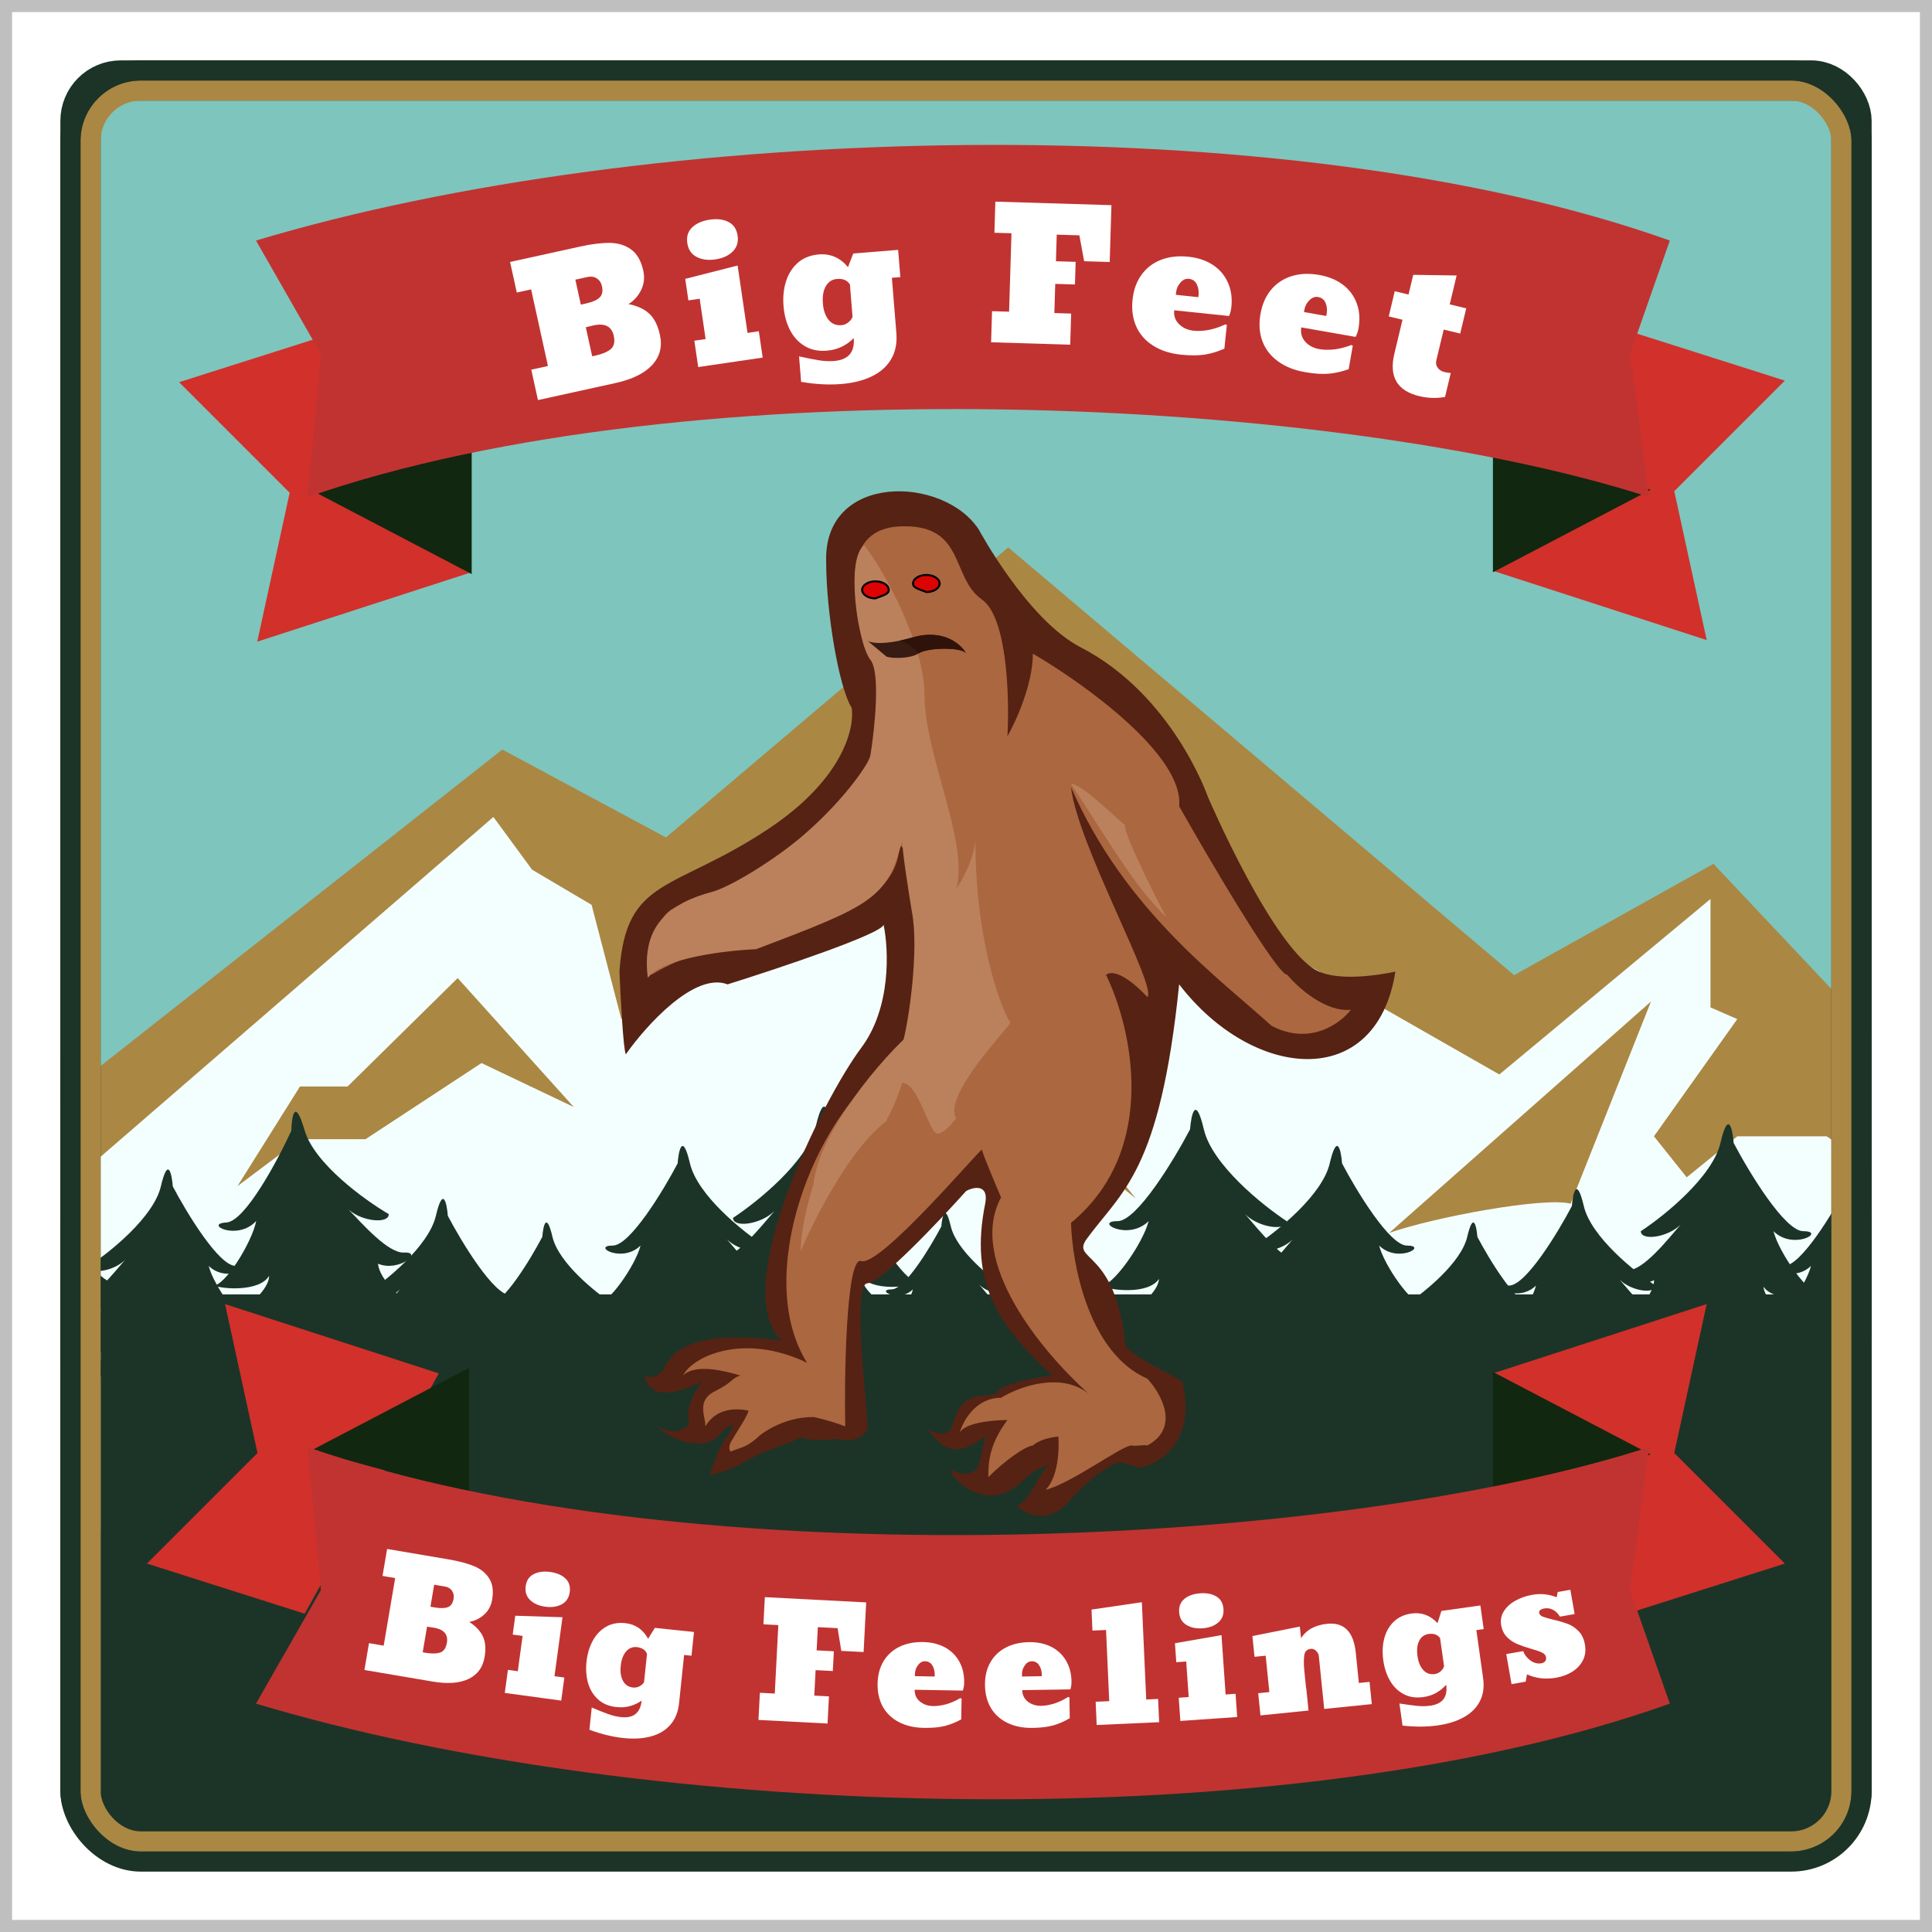 <svg width="960" height="960" viewBox="0 0 960 960" fill="none" xmlns="http://www.w3.org/2000/svg">
<rect x="3" y="3" width="954" height="954" fill="white"/>
<rect x="3" y="3" width="954" height="954" stroke="#BFBFBF" stroke-width="6"/>
<g clip-path="url(#clip0_218_82)">
<rect x="40" y="40" width="880" height="880" rx="30" fill="#7EC5BD"/>
<path d="M49.983 529.683L-15.078 512.213V681.09L1017.02 657.797V566.079V494.743L946.049 529.683L851.415 429.23L752.345 484.552L500.973 272L330.928 416.128L249.601 372.453L49.983 529.683Z" fill="#AA8743"/>
<path d="M983.015 552.977H1017.02V772.809L-15.078 759.706V526.772L27.803 536.963L38.154 585.006L245.165 405.938L264.388 432.143L293.961 449.613L308.748 506.39L498.016 308.396V372.453H530.546V389.923L498.016 432.143V478.729L530.546 506.39L597.5 449.613L745 533.896L849.936 446.701V500.567L863.244 506.39L821.842 564.624L838.107 585.006L863.244 564.624H907.604L938.656 585.006L983.015 552.977Z" fill="#F3FFFF"/>
<path d="M285.09 550.065L227.423 486.008L172.712 539.874H149.054L118.002 589.372L149.054 566.079H181.584L239.252 528.227L285.09 550.065Z" fill="#AA8743"/>
<path d="M24.847 589.372L5.624 566.079V589.372L24.847 625.768V589.372Z" fill="#AA8743"/>
<path d="M416.919 550.066L473.335 480.186V498.104L502.454 514.23H473.335L416.919 550.066Z" fill="#AA8743"/>
<path d="M564.348 595.515L507.931 525.635V543.553L478.813 559.679L514.091 554.714L564.348 595.515Z" fill="#AA8743"/>
<path d="M690.241 612.665L820.363 497.654L780.439 598.107C767.427 594.613 711.928 604.901 690.241 612.665Z" fill="#AA8743"/>
<path d="M19.175 597.685C15.61 612.895 -6.078 630.348 -16.476 637.173C-16.476 641.561 -4.592 640.098 1.349 634.248C-4.592 641.073 -6.306 655.683 -13.436 655.683C-22.349 655.683 -19.447 663.498 -10.534 659.111C-10.534 666.131 4.006 679.887 -4.412 684.762C2.719 687.102 -2.116 678.611 4.32 673.736C15.213 671.786 24.522 669.933 34.029 678.123C43.536 686.314 60.767 684.461 68.194 682.511C59.876 683.681 38.98 670.811 38.485 662.036C43.239 669.056 59.776 666.911 63.738 664.961C58.984 666.131 45.417 646.923 42.942 637.173C51.854 645.948 66.709 637.173 56.31 637.173C47.992 637.173 32.048 610.848 25.116 597.685C24.621 591.348 22.74 582.475 19.175 597.685Z" fill="#1C3427"/>
<path d="M79.923 589.522C76.358 604.732 54.67 622.185 44.272 629.01C44.272 633.398 56.156 631.935 62.097 626.085C56.156 632.91 45.461 646.56 38.331 646.56C29.418 646.56 41.301 655.335 50.214 650.948C50.214 657.968 39.321 669.473 30.903 674.348C38.033 676.688 58.631 670.448 65.068 665.573C75.962 663.623 85.27 661.77 94.777 669.96C104.284 678.15 121.515 676.298 128.942 674.348C120.623 675.518 99.728 662.648 99.233 653.873C103.987 660.893 120.524 658.748 124.486 656.798C119.732 657.968 106.165 638.76 103.69 629.01C112.602 637.785 127.456 629.01 117.058 629.01C108.74 629.01 92.796 602.685 85.864 589.522C85.369 583.185 83.488 574.312 79.923 589.522Z" fill="#1C3427"/>
<path d="M923.648 589.522C927.213 604.732 948.9 622.185 959.298 629.01C959.298 633.398 947.415 631.935 941.473 626.085C947.415 632.91 958.11 646.56 965.24 646.56C974.152 646.56 962.269 655.335 953.356 650.948C953.356 657.968 964.25 669.473 972.667 674.348C965.537 676.688 944.939 670.448 938.502 665.573C927.609 663.623 918.3 661.77 908.793 669.96C899.287 678.15 882.056 676.298 874.628 674.348C882.947 675.518 903.842 662.648 904.337 653.873C899.584 660.893 883.046 658.748 879.085 656.798C883.838 657.968 897.405 638.76 899.881 629.01C890.968 637.785 876.114 629.01 886.512 629.01C894.83 629.01 910.774 602.685 917.706 589.522C918.201 583.185 920.083 574.312 923.648 589.522Z" fill="#1C3427"/>
<path d="M216.582 604.148C213.017 619.358 191.329 636.811 180.931 643.636C180.931 648.024 192.815 646.561 198.757 640.711C192.815 647.536 182.12 661.186 174.99 661.186C166.077 661.186 177.961 669.961 186.873 665.574C186.873 672.594 175.98 684.099 167.562 688.974C174.693 691.314 195.291 685.074 201.727 680.199C212.621 678.249 221.929 676.396 231.436 684.586C240.943 692.776 258.174 690.924 265.601 688.974C257.283 690.144 236.388 677.274 235.892 668.499C240.646 675.519 257.184 673.374 261.145 671.424C256.391 672.594 242.824 653.386 240.349 643.636C249.261 652.411 264.116 643.636 253.718 643.636C245.399 643.636 229.456 617.311 222.524 604.148C222.028 597.811 220.147 588.938 216.582 604.148Z" fill="#1C3427"/>
<path d="M786.988 599.302C790.553 614.512 812.24 631.964 822.638 638.789C822.638 643.177 810.754 641.714 804.813 635.864C810.754 642.689 821.45 656.34 828.58 656.34C837.492 656.34 825.609 665.115 816.696 660.727C816.696 667.747 827.589 679.252 836.007 684.127C828.877 686.467 808.279 680.227 801.842 675.352C790.949 673.402 781.64 671.55 772.133 679.74C762.626 687.93 745.395 686.077 737.968 684.127C746.287 685.297 767.182 672.427 767.677 663.652C762.924 670.672 746.386 668.527 742.425 666.577C747.178 667.747 760.745 648.539 763.221 638.789C754.308 647.564 739.454 638.789 749.852 638.789C758.17 638.789 774.114 612.464 781.046 599.302C781.541 592.964 783.423 584.092 786.988 599.302Z" fill="#1C3427"/>
<path d="M274.513 614.576C277.538 627.482 295.94 642.29 304.762 648.081C304.762 651.804 294.679 650.563 289.638 645.599C294.679 651.39 303.754 662.972 309.804 662.972C317.366 662.972 307.283 670.417 299.721 666.695C299.721 672.651 308.963 682.413 316.105 686.549C310.056 688.535 292.579 683.24 287.117 679.104C277.874 677.449 269.976 675.877 261.91 682.827C253.843 689.776 239.223 688.204 232.921 686.549C239.979 687.542 257.708 676.622 258.129 669.176C254.095 675.133 240.063 673.313 236.702 671.658C240.736 672.651 252.247 656.354 254.347 648.081C246.785 655.526 234.182 648.081 243.004 648.081C250.062 648.081 263.59 625.744 269.472 614.576C269.892 609.199 271.488 601.67 274.513 614.576Z" fill="#1C3427"/>
<path d="M729.056 614.576C726.031 627.482 707.63 642.29 698.807 648.081C698.807 651.804 708.89 650.563 713.932 645.599C708.89 651.39 699.815 662.972 693.766 662.972C686.204 662.972 696.286 670.417 703.849 666.695C703.849 672.651 694.606 682.413 687.464 686.549C693.514 688.535 710.991 683.24 716.452 679.104C725.695 677.449 733.593 675.877 741.66 682.827C749.726 689.776 764.346 688.204 770.648 686.549C763.59 687.542 745.861 676.622 745.441 669.176C749.474 675.133 763.506 673.313 766.867 671.658C762.834 672.651 751.322 656.354 749.222 648.081C756.784 655.526 769.388 648.081 760.565 648.081C753.507 648.081 739.979 625.744 734.097 614.576C733.677 609.199 732.081 601.67 729.056 614.576Z" fill="#1C3427"/>
<path d="M472.458 609.385C475.283 621.439 492.47 635.27 500.71 640.679C500.71 644.156 491.293 642.997 486.584 638.361C491.293 643.769 499.768 654.587 505.419 654.587C512.482 654.587 503.064 661.541 496.001 658.064C496.001 663.627 504.634 672.745 511.305 676.608C505.654 678.463 489.331 673.518 484.229 669.654C475.597 668.109 468.22 666.641 460.686 673.131C453.152 679.622 439.496 678.154 433.61 676.608C440.203 677.535 456.762 667.336 457.154 660.382C453.387 665.945 440.281 664.245 437.142 662.7C440.909 663.627 451.661 648.405 453.623 640.679C446.559 647.633 434.788 640.679 443.028 640.679C449.62 640.679 462.255 619.816 467.749 609.385C468.141 604.363 469.632 597.331 472.458 609.385Z" fill="#1C3427"/>
<path d="M527.718 624.09C525.321 636.234 508.635 650.647 500.592 656.335C500.715 659.81 510.086 658.328 514.627 653.533C510.113 659.101 502.026 670.203 496.379 670.397C489.32 670.64 498.978 677.266 505.914 673.548C506.111 679.108 497.807 688.517 491.277 692.607C496.99 694.266 513.128 688.763 518.089 684.727C526.662 682.886 533.982 681.165 541.742 687.393C549.501 693.621 563.096 691.684 568.924 689.938C562.369 691.091 545.458 681.467 544.819 674.53C548.781 679.961 561.819 677.811 564.902 676.159C561.17 677.215 549.885 662.372 547.65 654.717C554.956 661.425 566.474 654.07 558.239 654.353C551.65 654.58 538.283 634.164 532.423 623.928C531.853 618.922 530.114 611.947 527.718 624.09Z" fill="#1C3427"/>
<path d="M342.843 578.104C346.527 593.822 368.94 611.858 379.685 618.912C379.685 623.446 367.404 621.934 361.264 615.889C367.404 622.942 378.457 637.048 385.826 637.048C395.036 637.048 382.755 646.117 373.545 641.583C373.545 648.837 384.802 660.727 393.501 665.765C386.133 668.183 364.846 661.735 358.194 656.697C346.937 654.681 337.317 652.767 327.492 661.231C317.668 669.695 299.861 667.78 292.185 665.765C300.782 666.974 322.375 653.674 322.887 644.605C317.975 651.86 300.884 649.643 296.79 647.628C301.703 648.837 315.723 628.988 318.282 618.912C309.071 627.98 293.72 618.912 304.466 618.912C313.062 618.912 329.539 591.706 336.703 578.104C337.214 571.554 339.159 562.385 342.843 578.104Z" fill="#1C3427"/>
<path d="M660.726 578.104C657.042 593.822 634.63 611.858 623.884 618.912C623.884 623.446 636.165 621.934 642.305 615.889C636.165 622.942 625.112 637.048 617.744 637.048C608.533 637.048 620.814 646.117 630.024 641.583C630.024 648.837 618.767 660.727 610.068 665.765C617.437 668.183 638.723 661.735 645.375 656.697C656.633 654.681 666.253 652.767 676.077 661.231C685.902 669.695 703.709 667.78 711.384 665.765C702.788 666.974 681.194 653.674 680.682 644.605C685.595 651.86 702.685 649.643 706.779 647.628C701.867 648.837 687.846 628.988 685.288 618.912C694.498 627.98 709.849 618.912 699.103 618.912C690.507 618.912 674.03 591.706 666.867 578.104C666.355 571.554 664.41 562.385 660.726 578.104Z" fill="#1C3427"/>
<path d="M405.385 559.564C401.268 577.126 376.227 597.278 364.221 605.158C364.221 610.224 377.943 608.536 384.803 601.781C377.943 609.662 365.594 625.422 357.361 625.422C347.07 625.422 360.791 635.554 371.082 630.488C371.082 638.594 358.504 651.878 348.785 657.507C357.018 660.209 380.801 653.004 388.233 647.375C400.811 645.124 411.559 642.985 422.536 652.441C433.513 661.898 453.409 659.759 461.984 657.507C452.38 658.858 428.253 643.998 427.682 633.866C433.17 641.971 452.265 639.495 456.839 637.243C451.351 638.594 435.686 616.416 432.827 605.158C443.118 615.29 460.269 605.158 448.263 605.158C438.658 605.158 420.249 574.762 412.245 559.564C411.674 552.247 409.501 542.002 405.385 559.564Z" fill="#1C3427"/>
<path d="M598.185 561.18C602.301 578.743 627.342 598.894 639.348 606.775C639.348 611.841 625.627 610.152 618.766 603.397C625.627 611.278 637.976 627.039 646.208 627.039C656.499 627.039 642.778 637.171 632.487 632.105C632.487 640.21 645.065 653.495 654.784 659.123C646.552 661.825 622.768 654.62 615.336 648.991C602.758 646.74 592.01 644.601 581.033 654.057C570.056 663.514 550.161 661.375 541.585 659.123C551.19 660.474 575.316 645.614 575.888 635.482C570.399 643.588 551.304 641.111 546.73 638.859C552.219 640.21 567.884 618.032 570.742 606.775C560.451 616.906 543.3 606.775 555.306 606.775C564.911 606.775 583.32 576.378 591.324 561.18C591.896 553.863 594.068 543.618 598.185 561.18Z" fill="#1C3427"/>
<path d="M151.324 561.559C156.171 578.211 181.233 596.31 193.158 603.279C193.417 608.141 180.162 607.2 173.233 601.057C180.22 608.28 192.877 622.795 200.778 622.387C210.654 621.878 198.003 632.281 187.868 627.929C188.282 635.708 201.032 647.834 210.647 652.755C202.884 655.756 179.691 650.019 172.27 644.985C160.084 643.447 149.659 641.926 139.608 651.545C129.556 661.165 110.352 660.097 102.007 658.361C111.294 659.182 133.69 643.725 133.721 633.973C128.867 642.024 110.415 640.592 105.91 638.658C111.247 639.683 125.148 617.622 127.316 606.676C117.957 616.91 100.979 608.035 112.501 607.441C121.719 606.965 137.834 576.882 144.74 561.899C144.914 554.848 146.476 544.908 151.324 561.559Z" fill="#1C3427"/>
<path d="M854.864 567.962C850.908 584.84 826.843 604.206 815.305 611.78C815.305 616.648 828.491 615.026 835.084 608.534C828.491 616.107 816.623 631.254 808.711 631.254C798.821 631.254 812.008 640.992 821.898 636.123C821.898 643.913 809.81 656.68 800.47 662.089C808.382 664.686 831.238 657.761 838.381 652.352C850.469 650.188 860.798 648.132 871.348 657.22C881.897 666.309 901.017 664.253 909.259 662.089C900.028 663.387 876.842 649.106 876.293 639.369C881.567 647.159 899.918 644.778 904.314 642.615C899.039 643.913 883.985 622.599 881.237 611.78C891.127 621.517 907.611 611.78 896.072 611.78C886.842 611.78 869.15 582.568 861.458 567.962C860.908 560.929 858.82 551.084 854.864 567.962Z" fill="#1C3427"/>
<path d="M920 643.182H50V909.999H920V643.182Z" fill="#1C3427"/>
<g filter="url(#filter0_d_218_82)">
<path d="M693.363 478.801C683.356 480.908 665.82 483.283 655.439 478.801C633.317 469.248 600.134 391.82 600.134 391.82C600.134 391.82 582.752 341.255 536.928 317.625C510.514 304.004 486.362 259.159 486.362 259.159C468.981 232.296 409.251 230.716 410.515 274.96C410.515 300.243 416.835 337.535 423.156 347.648C424.736 356.075 420.359 382.169 382.072 407.694C334.667 439.297 310.965 431.396 307.805 478.801C308.331 491.442 309.701 517.357 310.965 519.885C320.973 505.663 345.096 478.801 361.53 485.121C387.593 476.945 438.348 459.942 439.038 455.474C441.62 467.808 442.912 496.704 427.897 516.725C408.935 542.007 361.53 636.745 388.393 662.099C374.171 660.519 337.511 656.095 329.927 676.321C328.347 678.427 324.238 682.009 320.446 679.481C320.973 684.221 324.87 694.018 348.889 682.641C344.675 687.908 340.04 696.863 342.568 703.183C340.988 705.817 335.615 709.82 326.766 704.763C331.507 710.557 350.469 718.985 358.37 707.924C359.808 705.91 361.991 704.618 364.69 703.869C359.95 712.527 361.53 709.432 361.53 709.432C361.53 709.432 356.789 715.753 355.209 722.073C355.209 722.073 350.469 731.554 355.209 728.394C355.209 728.394 365.179 725.434 367.851 723.654C376.899 717.622 389.446 714.29 397.874 710.398C405.901 712.35 413.006 711.084 416.835 711.084C420.522 712.664 431.057 711.084 431.057 704.763C431.057 696.863 423.156 633.656 431.057 633.656C437.378 633.656 466.347 603.107 480.042 587.832C483.729 585.725 491.522 584.159 489.523 594.152C481.622 633.656 495.843 654.198 522.706 679.481C514.805 680.534 498.372 683.589 495.843 687.382C492.683 692.122 478.462 684.15 473.721 703.112C472.141 709.432 467.401 709.504 461.08 706.344C467.401 714.244 473.721 722.145 489.523 709.504C488.469 715.298 486.046 726.886 484.782 726.886C483.202 726.886 480.042 730.046 473.721 726.886C467.401 723.725 487.943 752.096 508.485 731.554C514.267 725.772 519.546 724.522 521.126 723.654C517.966 726.886 514.805 733.135 514.805 733.135C514.805 733.135 509.011 743.669 505.324 744.196C508.485 747.883 520.494 753.993 530.607 742.615C543.138 728.518 554.116 722.009 557.385 722.736C557.413 722.743 557.441 722.75 557.47 722.757C560.515 723.517 563.203 724.385 565.37 725.234C573.798 724.707 595.077 714.173 587.493 682.569C580.645 677.829 559.568 668.866 559.05 663.679C554.309 616.203 531.73 622.86 540.088 611.462C557.47 587.76 576.432 578.279 585.912 485.121C622.256 532.526 683.882 538.847 693.363 478.801Z" fill="#562213"/>
<path d="M500.584 361.869C501.637 342.907 500.584 302.771 487.943 293.922C472.141 282.861 480.042 255.998 446.859 257.579C420.312 258.843 423.156 287.602 427.897 301.823C439.485 324.472 449.703 378.935 397.874 415.594C333.087 461.419 328.347 428.236 323.606 480.381C350.469 464.579 365.071 468.32 371.011 466.16C388.393 459.839 446.859 450.358 446.859 415.594C466.347 432.449 455.503 515.144 442.118 524.625C404.194 551.488 374.171 630.424 401.034 673.16C369.431 657.991 344.148 670 339.408 679.481C345.728 673.16 361.53 677.585 367.851 679.481C363.11 680.989 364.69 682.57 355.209 687.31C345.728 692.05 350.765 700.032 350.469 704.764C355.209 696.919 363.11 695.211 371.963 696.919C371.119 700.037 367.851 704.692 363.11 712.593C362.584 713.646 361.846 716.069 363.11 717.333C364.432 716.452 368.312 715.65 371.011 714.173C374.765 712.118 377.332 709.432 377.332 709.432C377.332 709.432 388.393 699.951 404.442 700.12C410.863 701.589 416.281 703.31 419.996 704.764C419.469 682.641 420.312 620.067 427.897 622.595C437.378 625.756 487.943 565.71 487.943 567.29C487.943 568.554 494.263 583.618 497.424 590.992C480.365 622.674 517.726 667.667 540.729 688.326C526.766 677.576 506.351 685.087 497.424 690.542C484.782 690.542 478.462 702.13 476.882 707.924C479.41 702.867 493.737 701.603 500.584 701.603C491.103 714.244 491.103 723.654 491.103 729.974C499.004 722.073 509.012 714.771 513.225 714.244C516.031 711.789 520.524 710.413 525.867 709.784C526.393 715.987 525.867 729.974 519.546 736.295C532.187 733.135 557.557 714.244 562.21 714.244C564.96 714.795 567.97 713.709 570.111 714.244C586.545 705.396 576.958 688.435 570.111 681.061C541.036 668.42 532.714 624.175 532.187 603.633C576.432 566.974 562.21 506.19 549.569 480.381C554.625 476.589 565.371 486.175 570.111 491.442C575.168 486.386 535.348 415.523 532.187 387.152C559.05 448.706 605.928 482.068 631.737 505.663C650.699 515.777 665.974 504.61 671.241 497.763C658.6 499.027 644.905 486.702 639.638 480.381C634.582 480.381 601.714 424.549 585.913 396.633C588.441 371.35 538.508 335.533 513.225 320.785C513.225 335.954 504.798 354.495 500.584 361.869Z" fill="#AB6740"/>
<path d="M459.377 341.255C459.377 317.236 440.538 281.209 429.477 266.987C419.996 273.308 426.194 315.972 432.514 323.873C437.57 330.194 434.621 358.11 432.514 371.278C432.514 374.122 420.466 392.578 399.454 410.782C385.445 422.917 363.11 436.696 353.629 439.225C329.927 445.545 318.866 458.187 321.903 481.889C329.488 471.776 361.934 468.194 375.629 467.667C434.217 445.545 440.415 442.385 448.316 413.942C448.316 418.999 451.476 439.225 453.056 448.706C456.848 467.667 451.476 504.538 448.316 515.072C447.31 518.425 438.937 529.776 438.957 532.454C432.637 579.859 448.645 533.749 448.316 534.034C456.339 534.034 461.696 559.27 465.82 559.317C468.145 559.343 471.472 556.309 475.179 551.649C467.893 540.355 502.938 504.907 502.042 504.011C499.513 501.483 484.66 467.667 484.66 413.942C483.396 424.055 477.813 433.957 475.179 437.644C481.5 413.942 459.377 371.278 459.377 341.255Z" fill="#BB815C"/>
<path d="M404.195 584.599C406.723 558.053 440.012 519.813 453.18 508.752C453.18 508.752 443.699 529.294 440.538 552.996C421.577 567.218 403.425 604.368 397.874 617.783C397.874 606.406 402.088 590.92 404.195 584.599Z" fill="#BB815C"/>
<path d="M453.679 285.949C453.679 286.491 453.838 286.905 454.124 287.258C454.419 287.625 454.869 287.949 455.482 288.264C456.094 288.579 456.833 288.868 457.685 289.182C457.891 289.257 458.103 289.335 458.32 289.414C458.968 289.65 459.664 289.903 460.385 290.19C462.225 290.173 463.867 289.668 465.04 288.885C466.238 288.087 466.9 287.039 466.9 285.949C466.9 284.86 466.238 283.812 465.04 283.013C463.846 282.218 462.168 281.709 460.29 281.709C458.411 281.709 456.733 282.218 455.539 283.013C454.342 283.812 453.679 284.86 453.679 285.949Z" fill="#DE0303" stroke="black"/>
<path d="M428.397 289.11C428.397 290.199 429.059 291.247 430.257 292.046C431.431 292.828 433.072 293.333 434.913 293.35C435.633 293.063 436.33 292.81 436.977 292.574C437.194 292.495 437.407 292.418 437.612 292.342C438.464 292.028 439.204 291.739 439.816 291.424C440.429 291.109 440.878 290.785 441.174 290.419C441.459 290.065 441.618 289.651 441.618 289.11C441.618 288.02 440.956 286.972 439.758 286.174C438.564 285.378 436.886 284.869 435.007 284.869C433.129 284.869 431.451 285.378 430.257 286.174C429.059 286.972 428.397 288.02 428.397 289.11Z" fill="#DE0303" stroke="black"/>
<path d="M456.339 320.713C452.547 323.242 443.698 323.347 440.538 322.294L431.057 314.393C434.744 316.5 444.448 315.432 453.179 312.813C468.98 308.072 477.935 316.5 480.042 320.713C478.461 317.553 461.08 317.553 456.339 320.713Z" fill="#381B12"/>
<path d="M480.042 320.713C478.462 317.553 461.08 317.553 456.339 320.713C455.286 319.133 451.915 315.657 446.858 314.393L453.179 312.813C468.981 308.072 477.935 316.5 480.042 320.713Z" fill="#2F120A"/>
<path d="M579.592 451.867C563.791 436.065 555.89 421.844 532.188 385.5C537.244 385.5 552.203 400.248 559.05 406.042C557.786 408.57 571.691 437.119 579.592 451.867Z" fill="#BB815C"/>
</g>
<path d="M831.935 244.068L886.876 189.126L808.493 164.22L741.831 283.626L848.051 318.055L831.935 244.068Z" fill="#D2302B"/>
<path d="M143.941 244.848L89 189.907L167.383 165L234.045 284.406L127.825 318.836L143.941 244.848Z" fill="#D2302B"/>
<path d="M741.831 284.359V222.092L820.214 243.336L741.831 284.359Z" fill="#112710"/>
<path d="M234.383 285.267V223L156 244.244L234.383 285.267Z" fill="#112710"/>
<path d="M829.726 119.534C639.262 51.553 322.068 60.93 127.209 119.534L159.441 175.941L152.848 246.998C343.312 180.776 665.634 197.185 819.47 246.998L809.947 175.941L829.726 119.534Z" fill="#C13331"/>
<g filter="url(#filter1_d_218_82)">
<path d="M305.812 186.335L267.311 194.795L263.991 179.687L272.275 177.866L263.91 139.795L256.785 141.361L253.446 126.167L288.341 118.499C294.007 117.254 298.943 116.649 303.151 116.685C307.278 116.768 310.793 117.885 313.696 120.037C316.592 122.16 318.571 125.64 319.634 130.476C320.382 133.881 320.046 137.059 318.625 140.011C317.203 142.963 315.099 145.33 312.311 147.112C316.666 147.955 320.086 149.529 322.572 151.832C325.086 154.129 326.865 157.653 327.909 162.403C329.185 168.211 327.898 173.204 324.046 177.379C320.216 181.52 314.138 184.506 305.812 186.335ZM285.886 134.966L288.611 147.371L290.972 146.852C294.234 146.135 296.537 145.149 297.881 143.894C299.253 142.633 299.663 140.743 299.11 138.225C298.726 136.479 297.871 135.182 296.545 134.334C295.219 133.486 293.683 133.253 291.937 133.637L285.886 134.966ZM291.082 158.616L294.251 173.038L295.796 172.698C299.258 171.937 301.813 170.866 303.459 169.485C305.134 168.097 305.638 165.886 304.971 162.853C303.94 158.161 300.563 156.443 294.84 157.7C294.211 157.839 293.584 157.991 292.961 158.158C292.332 158.297 291.705 158.449 291.082 158.616Z" fill="white"/>
<path d="M355.454 124.901C351.831 125.434 348.72 125.018 346.121 123.654C343.521 122.289 341.985 119.998 341.512 116.781C341.038 113.563 341.854 110.956 343.959 108.958C346.063 106.961 348.956 105.691 352.637 105.15C356.318 104.608 359.423 104.981 361.952 106.267C364.509 107.549 366.029 109.828 366.511 113.103C366.984 116.32 366.158 118.959 364.033 121.019C361.937 123.074 359.077 124.368 355.454 124.901ZM377.051 160.59L378.976 173.677L346.933 178.391L345.008 165.304L350.616 164.479L347.668 144.436L342.059 145.261L340.486 134.566L366.517 127.938L371.442 161.415L377.051 160.59Z" fill="white"/>
<path d="M418.043 186.812C411.794 187.319 405.137 186.962 398.072 185.742L397.045 173.083C401.026 173.965 404.312 174.61 406.902 175.017C409.494 175.454 412.017 175.573 414.47 175.374C421.537 174.801 424.786 171.01 424.218 164.002C422.728 165.563 420.855 166.935 418.599 168.117C416.344 169.299 413.741 170.01 410.792 170.249C406.558 170.592 402.894 169.816 399.801 167.922C396.711 166.056 394.275 163.387 392.495 159.916C390.743 156.443 389.69 152.516 389.335 148.136C388.971 143.639 389.386 139.52 390.582 135.778C391.775 132.007 393.744 128.923 396.489 126.526C399.263 124.126 402.738 122.756 406.914 122.418C412.666 121.951 417.481 124.059 421.359 128.742L423.983 121.96L446.278 120.152L447.376 133.687L443.171 134.028L445.397 161.491C445.807 166.543 444.939 170.875 442.792 174.488C440.674 178.099 437.494 180.929 433.251 182.978C429.011 185.056 423.941 186.334 418.043 186.812ZM418.097 157.576C419.47 157.465 420.691 156.94 421.761 156.001C422.831 155.061 423.45 154.174 423.617 153.337L422.321 137.349C421.036 135.278 418.89 134.365 415.882 134.609C413.488 134.803 411.645 135.996 410.353 138.187C409.09 140.377 408.603 143.253 408.892 146.815C409.169 150.232 410.108 152.933 411.709 154.92C413.34 156.904 415.469 157.789 418.097 157.576Z" fill="white"/>
<path d="M532.25 151.809L531.781 167.27L492.468 166.077L492.937 150.616L501.415 150.873L502.597 111.911L494.12 111.654L494.589 96.192L552.263 97.943L551.405 126.187L538.711 125.801L536.332 112.935L525.087 112.594L524.686 125.815L534.481 126.113L534.14 137.357L524.344 137.06L523.905 151.555L532.25 151.809Z" fill="white"/>
<path d="M586.775 172.222C581.355 171.657 576.754 170.161 572.971 167.734C569.157 165.333 566.365 162.17 564.594 158.244C562.853 154.321 562.241 149.883 562.758 144.93C563.268 140.035 564.761 135.89 567.236 132.495C569.679 129.127 572.896 126.664 576.887 125.107C580.879 123.55 585.425 123.037 590.524 123.569C595.215 124.059 599.257 125.408 602.65 127.618C606.039 129.856 608.532 132.782 610.129 136.395C611.755 140.011 612.331 144.092 611.857 148.637C611.693 150.211 611.304 151.673 610.692 153.023L583.462 150.182C583.176 152.921 583.981 155.229 585.877 157.106C587.776 158.954 590.182 160.029 593.096 160.333C595.31 160.564 597.783 160.439 600.514 159.958C603.247 159.448 606.04 158.517 608.891 157.165L609.606 157.505L608.38 169.262C605.199 170.668 601.975 171.643 598.708 172.186C595.473 172.702 591.495 172.714 586.775 172.222ZM584.397 141.222L584.265 142.49L595.454 143.657L595.55 142.739C595.765 140.67 595.47 138.843 594.663 137.256C593.889 135.644 592.569 134.74 590.705 134.546C589.16 134.385 587.768 135.02 586.529 136.452C585.293 137.855 584.582 139.445 584.397 141.222Z" fill="white"/>
<path d="M648.384 180.897C643.017 179.956 638.531 178.143 634.927 175.458C631.289 172.798 628.724 169.448 627.231 165.409C625.767 161.374 625.465 156.905 626.325 151.999C627.176 147.151 628.953 143.12 631.658 139.906C634.33 136.716 637.71 134.483 641.801 133.208C645.891 131.932 650.461 131.737 655.511 132.623C660.157 133.438 664.095 135.065 667.326 137.506C670.551 139.975 672.835 143.067 674.176 146.782C675.546 150.503 675.837 154.614 675.047 159.115C674.774 160.673 674.285 162.105 673.58 163.409L646.614 158.68C646.138 161.392 646.781 163.751 648.541 165.755C650.307 167.73 652.632 168.971 655.518 169.477C657.711 169.861 660.186 169.909 662.944 169.619C665.706 169.3 668.557 168.566 671.495 167.415L672.185 167.804L670.143 179.448C666.872 180.629 663.589 181.377 660.291 181.691C657.028 181.981 653.059 181.717 648.384 180.897ZM648.17 149.807L647.95 151.062L659.031 153.005L659.19 152.096C659.55 150.047 659.382 148.203 658.688 146.565C658.028 144.902 656.774 143.909 654.927 143.585C653.398 143.317 651.965 143.854 650.629 145.196C649.299 146.51 648.479 148.046 648.17 149.807Z" fill="white"/>
<path d="M705.207 192.832C694.237 190.207 690.119 183.182 692.853 171.757L696.892 154.875L690.053 153.239L693.049 140.716L699.888 142.352L702.229 132.565L723.795 132.89L720.36 147.25L728.566 149.213L725.57 161.736L717.364 159.773L713.683 175.159C713.376 176.441 713.605 177.625 714.369 178.712C715.133 179.798 716.242 180.515 717.695 180.863C718.749 181.115 719.81 181.279 720.876 181.353L718.034 193.235C713.87 194.016 709.595 193.882 705.207 192.832Z" fill="white"/>
</g>
<path d="M831.923 721.988L886.864 776.929L808.481 801.836L741.819 682.43L848.039 648L831.923 721.988Z" fill="#D2302B"/>
<path d="M127.941 721.988L73 776.929L151.383 801.836L218.045 682.43L111.825 648L127.941 721.988Z" fill="#D2302B"/>
<path d="M741.819 681.697V743.964L820.202 722.72L741.819 681.697Z" fill="#112710"/>
<path d="M233.045 679.697V741.964L154.662 720.72L233.045 679.697Z" fill="#112710"/>
<path d="M829.726 846.521C639.262 914.502 322.068 905.125 127.209 846.521L159.441 790.115L152.848 719.057C343.312 785.28 665.634 768.871 819.47 719.057L809.947 790.115L829.726 846.521Z" fill="#C13331"/>
<g filter="url(#filter2_d_218_82)">
<path d="M215.045 831.824L181.085 826.058L183.347 812.732L190.654 813.972L196.355 780.391L190.071 779.324L192.346 765.921L223.126 771.147C228.123 771.995 232.32 773.123 235.717 774.531C239.033 775.951 241.514 778.008 243.16 780.702C244.811 783.372 245.274 786.839 244.549 791.104C244.04 794.108 242.725 796.573 240.607 798.498C238.488 800.423 236.007 801.651 233.165 802.181C236.416 804.291 238.671 806.687 239.93 809.367C241.214 812.052 241.5 815.489 240.789 819.679C239.919 824.803 237.24 828.425 232.751 830.545C228.292 832.645 222.39 833.071 215.045 831.824ZM215.739 783.682L213.882 794.623L215.964 794.977C218.842 795.465 221.03 795.421 222.53 794.845C224.056 794.273 225.007 792.876 225.384 790.655C225.645 789.116 225.378 787.785 224.582 786.663C223.785 785.541 222.617 784.849 221.078 784.588L215.739 783.682ZM212.198 804.542L210.038 817.263L211.401 817.495C214.455 818.013 216.875 817.983 218.662 817.403C220.473 816.828 221.606 815.202 222.06 812.527C222.763 808.387 220.59 805.889 215.542 805.032C214.987 804.938 214.43 804.856 213.87 804.787C213.315 804.693 212.757 804.611 212.198 804.542Z" fill="white"/>
<path d="M270.948 794.618C267.777 794.187 265.266 793.084 263.415 791.308C261.563 789.532 260.829 787.236 261.212 784.42C261.594 781.604 262.911 779.613 265.162 778.446C267.414 777.28 270.15 776.915 273.372 777.353C276.594 777.791 279.11 778.856 280.921 780.549C282.757 782.246 283.481 784.527 283.091 787.394C282.709 790.209 281.376 792.224 279.092 793.438C276.834 794.656 274.119 795.049 270.948 794.618ZM280.427 829.816L278.87 841.27L250.826 837.459L252.383 826.005L257.291 826.673L259.675 809.131L254.766 808.464L256.038 799.103L279.5 799.85L275.518 829.149L280.427 829.816Z" fill="white"/>
<path d="M309.857 859.879C304.408 859.309 298.748 857.931 292.876 855.746L294.032 844.708C297.309 846.107 300.027 847.189 302.186 847.956C304.343 848.748 306.491 849.256 308.629 849.48C314.791 850.125 318.192 847.393 318.832 841.282C317.301 842.383 315.472 843.26 313.344 843.912C311.216 844.564 308.867 844.756 306.295 844.487C302.603 844.1 299.581 842.844 297.23 840.719C294.876 838.619 293.213 835.935 292.243 832.667C291.298 829.402 291.025 825.86 291.425 822.04C291.836 818.119 292.856 814.648 294.485 811.627C296.117 808.58 298.304 806.248 301.048 804.63C303.817 803.016 307.022 802.399 310.663 802.78C315.679 803.305 319.475 805.891 322.052 810.537L325.398 805.134L344.838 807.17L343.602 818.971L339.935 818.587L337.427 842.534C336.966 846.939 335.523 850.52 333.097 853.278C330.698 856.039 327.511 857.957 323.537 859.034C319.56 860.136 315 860.418 309.857 859.879ZM314.609 834.778C315.806 834.903 316.94 834.648 318.01 834.014C319.08 833.38 319.755 832.717 320.033 832.025L321.493 818.085C320.723 816.099 319.026 814.969 316.404 814.695C314.316 814.476 312.541 815.204 311.078 816.878C309.641 818.555 308.76 820.947 308.435 824.053C308.123 827.032 308.495 829.504 309.55 831.468C310.632 833.434 312.318 834.538 314.609 834.778Z" fill="white"/>
<path d="M411.901 839.167L411.2 852.666L376.877 850.883L377.578 837.384L384.979 837.769L386.747 803.752L379.345 803.368L380.046 789.869L430.4 792.485L429.119 817.144L418.036 816.568L416.199 805.283L406.382 804.773L405.782 816.316L414.334 816.76L413.824 826.578L405.272 826.133L404.614 838.789L411.901 839.167Z" fill="white"/>
<path d="M459.043 854.822C454.282 854.74 450.163 853.785 446.686 851.959C443.184 850.157 440.514 847.615 438.675 844.331C436.863 841.048 435.994 837.231 436.069 832.88C436.143 828.579 437.129 824.858 439.026 821.716C440.898 818.599 443.512 816.211 446.869 814.553C450.227 812.896 454.145 812.105 458.624 812.182C462.746 812.253 466.367 813.122 469.487 814.789C472.607 816.482 474.999 818.84 476.663 821.864C478.352 824.889 479.162 828.398 479.093 832.391C479.069 833.774 478.842 835.076 478.411 836.297L454.491 835.885C454.449 838.291 455.325 840.24 457.117 841.73C458.91 843.195 461.086 843.949 463.646 843.993C465.591 844.027 467.734 843.731 470.075 843.105C472.416 842.454 474.777 841.432 477.156 840.039L477.805 840.281L477.627 850.61C474.965 852.074 472.232 853.167 469.429 853.887C466.651 854.581 463.189 854.893 459.043 854.822ZM454.626 828.014L454.607 829.128L464.437 829.297L464.45 828.491C464.482 826.673 464.086 825.104 463.264 823.784C462.468 822.439 461.251 821.753 459.612 821.724C458.256 821.701 457.092 822.36 456.122 823.7C455.152 825.015 454.653 826.453 454.626 828.014Z" fill="white"/>
<path d="M513.119 854.836C508.358 854.911 504.21 854.092 500.675 852.381C497.115 850.695 494.363 848.242 492.418 845.021C490.499 841.799 489.505 838.012 489.437 833.661C489.37 829.36 490.233 825.608 492.026 822.405C493.795 819.229 496.329 816.757 499.63 814.99C502.931 813.222 506.821 812.304 511.301 812.234C515.422 812.17 519.07 812.919 522.243 814.483C525.417 816.072 527.885 818.35 529.647 821.318C531.435 824.286 532.36 827.767 532.422 831.76C532.444 833.142 532.259 834.451 531.869 835.686L507.948 836.06C507.985 838.466 508.924 840.384 510.765 841.815C512.604 843.22 514.804 843.903 517.364 843.863C519.309 843.832 521.442 843.466 523.761 842.764C526.079 842.037 528.405 840.938 530.737 839.467L531.394 839.688L531.555 850.016C528.942 851.568 526.247 852.749 523.469 853.561C520.716 854.346 517.266 854.772 513.119 854.836ZM507.825 828.188L507.842 829.302L517.672 829.148L517.659 828.342C517.631 826.525 517.184 824.97 516.319 823.677C515.479 822.359 514.24 821.713 512.602 821.738C511.245 821.76 510.104 822.456 509.178 823.827C508.251 825.173 507.8 826.627 507.825 828.188Z" fill="white"/>
<path d="M575.455 840.456L575.973 852.003L544.937 853.393L544.42 841.846L551.172 841.544L549.587 806.173L542.836 806.475L542.368 796.04L567.383 792.383L569.548 840.721L575.455 840.456Z" fill="white"/>
<path d="M597.517 805.348C594.324 805.57 591.642 804.999 589.468 803.636C587.295 802.273 586.11 800.174 585.912 797.339C585.715 794.504 586.601 792.287 588.568 790.688C590.536 789.088 593.141 788.176 596.385 787.95C599.628 787.725 602.309 788.257 604.426 789.547C606.568 790.835 607.74 792.922 607.94 795.808C608.137 798.643 607.241 800.887 605.251 802.539C603.288 804.19 600.709 805.126 597.517 805.348ZM613.944 837.889L614.746 849.42L586.512 851.382L585.71 839.851L590.652 839.507L589.425 821.847L584.483 822.19L583.828 812.766L606.952 808.734L609.002 838.232L613.944 837.889Z" fill="white"/>
<path d="M673.691 817.572L675.208 832.51L680.518 831.971L681.639 843.013L657.99 845.413L655.345 819.357C655.234 818.262 654.779 817.33 653.981 816.562C653.208 815.792 652.324 815.457 651.331 815.557C649.472 815.746 648.395 816.795 648.099 818.703C647.784 820.665 647.801 823.365 648.15 826.804L648.999 835.171L649.075 835.163L650.196 846.204L626.318 848.628L625.197 837.587L630.737 837.025L628.903 818.954L623.363 819.516L622.316 809.201L645.885 804.492L646.467 810.223C648.012 807.956 649.861 806.276 652.015 805.182C654.168 804.089 656.659 803.398 659.486 803.111C667.891 802.258 672.626 807.078 673.691 817.572Z" fill="white"/>
<path d="M714.388 853.599C708.963 854.362 703.137 854.394 696.912 853.693L695.365 842.703C698.883 843.268 701.782 843.661 704.062 843.883C706.347 844.131 708.553 844.104 710.683 843.805C716.818 842.941 719.457 839.467 718.601 833.383C717.381 834.822 715.818 836.114 713.911 837.262C712.005 838.409 709.771 839.163 707.21 839.524C703.535 840.041 700.299 839.553 697.503 838.059C694.711 836.59 692.449 834.388 690.718 831.452C689.011 828.512 687.89 825.141 687.355 821.338C686.806 817.434 686.956 813.819 687.806 810.494C688.653 807.143 690.212 804.351 692.483 802.118C694.78 799.882 697.741 798.509 701.366 797.998C706.36 797.295 710.669 798.887 714.292 802.772L716.233 796.72L735.588 793.996L737.242 805.746L733.591 806.26L736.947 830.103C737.565 834.489 737.03 838.313 735.343 841.575C733.682 844.833 731.053 847.466 727.458 849.471C723.866 851.502 719.509 852.878 714.388 853.599ZM712.931 828.093C714.123 827.925 715.161 827.404 716.046 826.53C716.931 825.655 717.425 824.849 717.528 824.11L715.575 810.231C714.347 808.49 712.428 807.804 709.817 808.171C707.738 808.464 706.192 809.599 705.177 811.578C704.189 813.553 703.912 816.086 704.347 819.179C704.765 822.145 705.723 824.454 707.222 826.104C708.746 827.751 710.649 828.414 712.931 828.093Z" fill="white"/>
<path d="M773.204 829.907C768.035 830.816 763.219 830.259 758.757 828.236L758.107 831.859L751.072 833.096L748.446 818.156L756.881 816.673C757.545 818.532 758.742 820.089 760.47 821.345C762.198 822.601 764.021 823.061 765.937 822.724C766.668 822.595 767.263 822.283 767.722 821.786C768.206 821.285 768.366 820.568 768.202 819.635C768.038 818.702 767.36 817.951 766.168 817.381C764.946 816.789 763.175 816.178 760.854 815.546C758.031 814.717 755.707 813.916 753.882 813.146C752.032 812.379 750.351 811.245 748.839 809.743C747.323 808.216 746.352 806.242 745.927 803.822C745.488 801.325 745.926 799.013 747.242 796.884C748.562 794.781 750.476 793.027 752.985 791.625C755.493 790.222 758.324 789.244 761.475 788.69C765.585 787.967 769.596 788.38 773.507 789.928L774.021 787.303L780.299 786.2L782.42 798.265L775.12 799.548C774.202 798.02 773.068 796.893 771.719 796.169C770.37 795.444 768.901 795.222 767.313 795.501C765.447 795.829 764.618 796.585 764.826 797.77C764.993 798.573 765.607 799.18 766.667 799.591C767.722 799.978 769.406 800.461 771.718 801.043C773.152 801.363 774.472 801.702 775.679 802.062C776.886 802.422 777.975 802.776 778.946 803.125C780.893 803.849 782.688 805.041 784.332 806.702C785.971 808.337 787.036 810.554 787.528 813.353C788.051 816.328 787.721 818.96 786.537 821.247C785.358 823.56 783.586 825.457 781.221 826.938C778.852 828.395 776.18 829.384 773.204 829.907Z" fill="white"/>
</g>
<rect x="40" y="40" width="880" height="870" rx="20" stroke="#1C3427" stroke-width="20"/>
<rect x="45" y="45" width="870" height="870" rx="25" stroke="#AA8743" stroke-width="10"/>
<rect x="35" y="35" width="890" height="890" rx="35" stroke="#1C3427" stroke-width="10"/>
</g>
<defs>
<filter id="filter0_d_218_82" x="303.805" y="240.125" width="393.559" height="517.05" filterUnits="userSpaceOnUse" color-interpolation-filters="sRGB">
<feFlood flood-opacity="0" result="BackgroundImageFix"/>
<feColorMatrix in="SourceAlpha" type="matrix" values="0 0 0 0 0 0 0 0 0 0 0 0 0 0 0 0 0 0 127 0" result="hardAlpha"/>
<feOffset dy="4"/>
<feGaussianBlur stdDeviation="2"/>
<feComposite in2="hardAlpha" operator="out"/>
<feColorMatrix type="matrix" values="0 0 0 0 0 0 0 0 0 0 0 0 0 0 0 0 0 0 0.5 0"/>
<feBlend mode="normal" in2="BackgroundImageFix" result="effect1_dropShadow_218_82"/>
<feBlend mode="normal" in="SourceGraphic" in2="effect1_dropShadow_218_82" result="shape"/>
</filter>
<filter id="filter1_d_218_82" x="248.287" y="96.192" width="487.714" height="107.563" filterUnits="userSpaceOnUse" color-interpolation-filters="sRGB">
<feFlood flood-opacity="0" result="BackgroundImageFix"/>
<feColorMatrix in="SourceAlpha" type="matrix" values="0 0 0 0 0 0 0 0 0 0 0 0 0 0 0 0 0 0 127 0" result="hardAlpha"/>
<feOffset dy="4"/>
<feGaussianBlur stdDeviation="2"/>
<feComposite in2="hardAlpha" operator="out"/>
<feColorMatrix type="matrix" values="0 0 0 0 0 0 0 0 0 0 0 0 0 0 0 0 0 0 0.5 0"/>
<feBlend mode="normal" in2="BackgroundImageFix" result="effect1_dropShadow_218_82"/>
<feBlend mode="normal" in="SourceGraphic" in2="effect1_dropShadow_218_82" result="shape"/>
</filter>
<filter id="filter2_d_218_82" x="177.338" y="765.748" width="616.331" height="104.678" filterUnits="userSpaceOnUse" color-interpolation-filters="sRGB">
<feFlood flood-opacity="0" result="BackgroundImageFix"/>
<feColorMatrix in="SourceAlpha" type="matrix" values="0 0 0 0 0 0 0 0 0 0 0 0 0 0 0 0 0 0 127 0" result="hardAlpha"/>
<feOffset dy="3.747"/>
<feGaussianBlur stdDeviation="1.874"/>
<feComposite in2="hardAlpha" operator="out"/>
<feColorMatrix type="matrix" values="0 0 0 0 0 0 0 0 0 0 0 0 0 0 0 0 0 0 0.5 0"/>
<feBlend mode="normal" in2="BackgroundImageFix" result="effect1_dropShadow_218_82"/>
<feBlend mode="normal" in="SourceGraphic" in2="effect1_dropShadow_218_82" result="shape"/>
</filter>
<clipPath id="clip0_218_82">
<rect width="900" height="900" fill="white" transform="translate(30 30)"/>
</clipPath>
</defs>
</svg>

